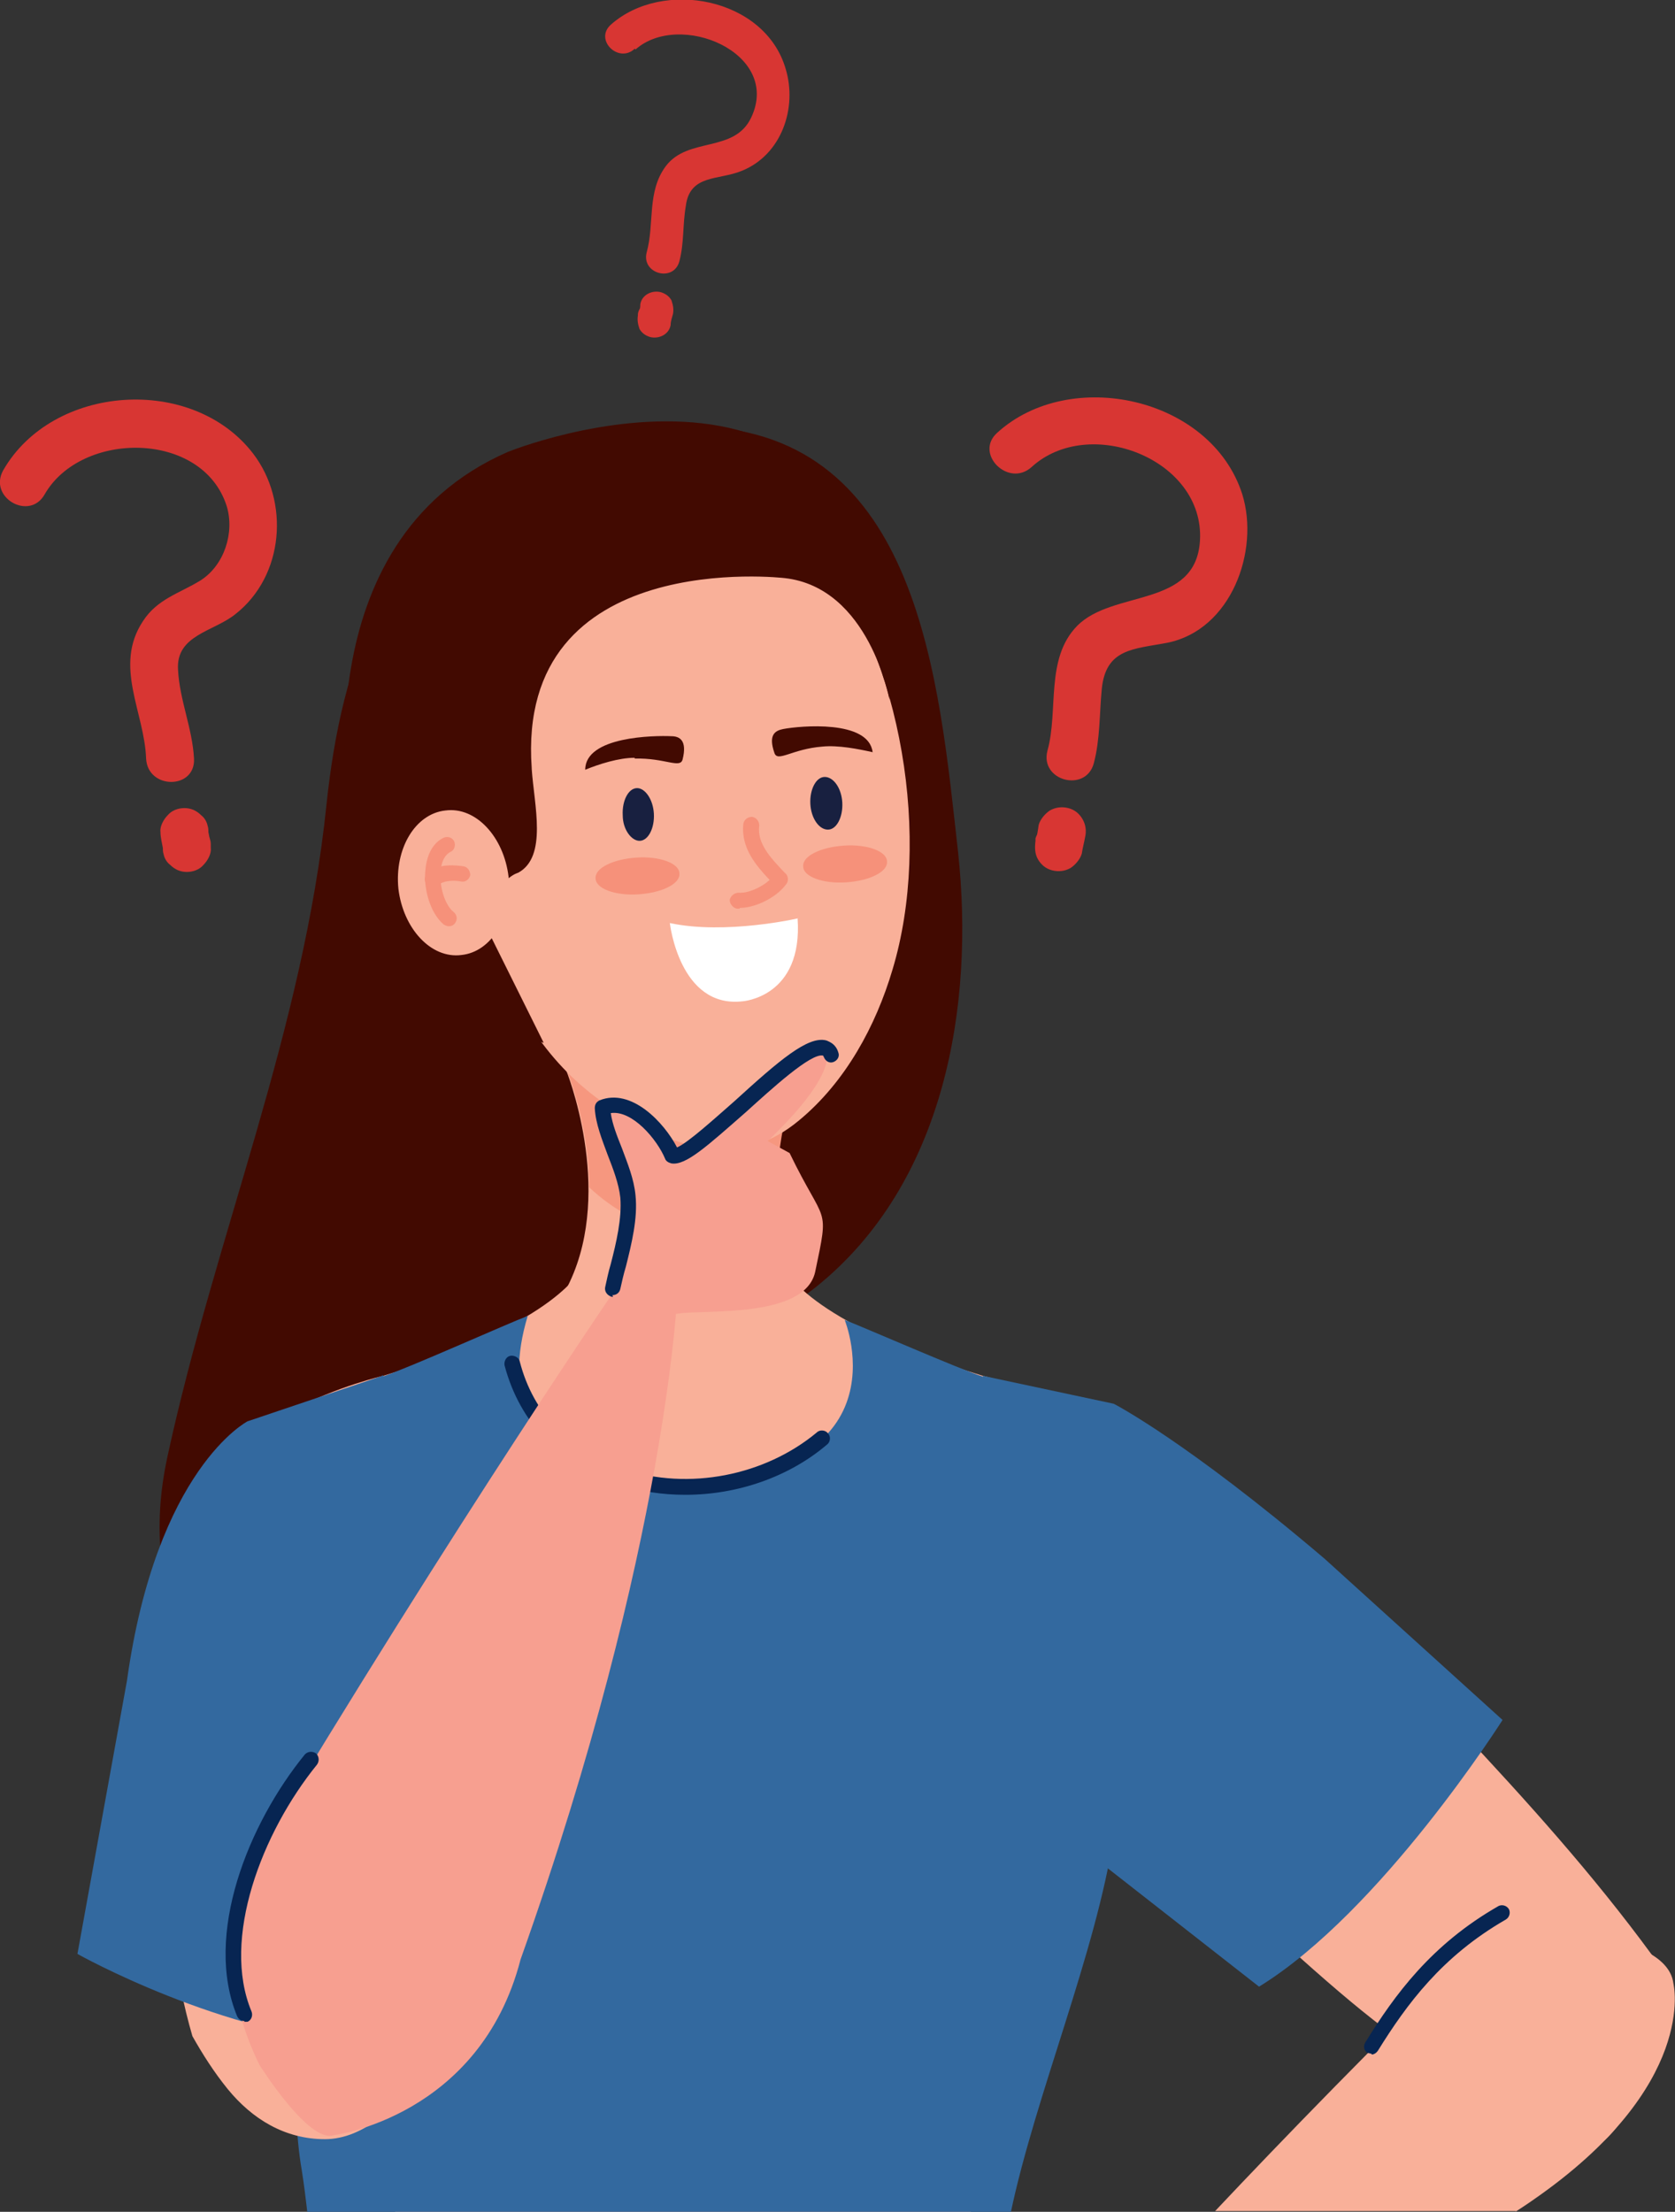 <svg xmlns="http://www.w3.org/2000/svg" id="Layer_1" viewBox="0 0 209.8 277"><rect x="0" y="0" width="209.8" height="277" fill="#333333" stroke="none"/><path d="M65.6,57.8c-17.2,8.5-22.8,24.9-24.7,42.9-2.9,28.3-13.9,54-19.9,81.6-2.1,9.6-.6,16.1,1.5,25.4,9.3-8.5,13.5-20.2,24.4-27.8,16-11,39.1-5.7,55.4-18.8,16-12.9,19.8-35.1,17.7-54.4-2.4-21.4-4.8-52.4-32.5-53.3-8.3-.3-15.6,1.3-21.9,4.4Z" fill="#420a01"></path><path d="M49.5,277h72.1c7.5-20.5,22.3-58.5,22.3-58.5,7-15.6,5.3-26.2,5.3-26.2-3.6-14.8-26.1-20-26.1-20-22.5-6.9-24.9-13.6-24.9-13.6h-25.3s-2.5,6.8-24.9,13.6c0,0-22.5,5.1-26.1,20,0,0-1.7,10.6,5.3,26.2,0,0,14.9,38,22.3,58.5Z" fill="#f9b099"></path><path d="M100.7,162.7h-30.5c7-11.3,1.5-26.7.7-28.7h29.1c-.8,2.1-6.3,17.4.7,28.7Z" fill="#f9b099"></path><path d="M73.8,148.7c0-7.2-2.3-13.4-2.8-14.7h29.1c-.5,1.3-2.7,7.5-2.8,14.7,0,0-10.8,11.8-23.5,0Z" fill="#f6977f"></path><path d="M160.4,192.5c16.6,18.7,35,35.6,49.2,56.1,0,0-5.7,26.2-14.8,19.9-23.9-16.4-16.9-8.5-61-50.5,0,0-19.2-20.3-8.7-41.1,0,0,19.4-1.9,35.2,15.6Z" fill="#f9b099"></path><path d="M37.8,271.8c.3,1.9.5,3.6.7,5.3h88.1c3.1-14.7,10.7-32.6,12.9-47.2-19-22.6-16.4-57.5-16.4-57.5-2.6-.8-15.2-6.3-17.3-7.1,0,0,8.6,21-24.1,20.4,0,0-21.7-.8-15.6-20.9-2.4.9-15.1,6.6-18.2,7.6,0,0,4.7,40.1-11.1,71.1,1,9.4-.6,19,1,28.3Z" fill="#33699f"></path><path d="M189.8,277c1.4-.9,2.1-1.4,2.1-1.4,20.9-14.4,17.7-27.2,17.7-27.2-.9-7.4-22.3-7.1-22.3-7.1-15.2,14.8-26.8,26.8-35.1,35.6h37.7Z" fill="#f9b099"></path><path d="M171.8,257.3c.3,0,.6-.2.8-.5,3.6-5.8,8-11.8,16-16.4.5-.3.6-.9.4-1.3-.3-.5-.9-.6-1.3-.4-8.4,4.8-13,11.1-16.7,17.1-.3.5-.1,1.1.3,1.3.2,0,.3.1.5.1Z" fill="#072552"></path><path d="M85.9,187.2c6.4,0,12.9-2.2,17.7-6.3.4-.3.5-1,.1-1.4-.3-.4-1-.5-1.4-.1-6.5,5.4-16,7.3-24.2,4.6-6.7-2.2-11.3-6.9-13-13.5-.1-.5-.7-.8-1.2-.7-.5.1-.8.7-.7,1.2,1.9,7.2,7,12.5,14.3,14.9,2.7.9,5.5,1.3,8.3,1.3Z" fill="#072552"></path><path d="M61.9,119.5c3.3,8.3,7.7,15,15.5,19.8,7.6,4.7,15.4,7.1,22.7,1,5.8-4.8,9.6-11.8,11.7-18.9,4.9-16.3,1.2-38.9-9.1-52-11.3-14.4-33.2-11.2-41.7,4.8-6.9,13.1-4.3,32,1,45.3Z" fill="#f9b099"></path><path d="M66.6,96.3c.3,4.5,2,11-1.7,13,0,0-2.3.5-4.6,5.6l7.8,15.7s-21.3-7.1-24.3-28.7c0,0-6.1-34,19.8-45.3,0,0,48.9-19.9,47.8,31,0,0-2.5-14-13.1-15.2,0,0-33.7-4-31.7,23.8Z" fill="#420a01"></path><path d="M49.9,111.3c.6,5,4.1,8.8,7.9,8.3,3.8-.4,6.4-4.8,5.9-9.8-.6-5-4.1-8.8-7.9-8.3-3.8.4-6.4,4.8-5.9,9.8Z" fill="#f9b099"></path><path d="M56.2,116c.3,0,.6-.1.8-.4.3-.4.3-1-.2-1.4-1.1-.9-1.8-3.2-1.6-5.2.1-1.2.6-2,1.2-2.3.5-.2.7-.8.5-1.3-.2-.5-.8-.7-1.3-.5-1.3.6-2.1,2-2.3,3.9-.3,2.3.5,5.5,2.3,7,.2.1.4.2.6.2Z" fill="#f6917a"></path><path d="M54.3,111.1c.3,0,.5,0,.7-.3.5-.5,1.8-.6,2.8-.4.5.1,1-.3,1.1-.8,0-.5-.3-1-.8-1.1-.7-.1-3.2-.5-4.6.9-.4.4-.4,1,0,1.4.2.2.4.3.7.3Z" fill="#f6917a"></path><path d="M101.5,100.7c.1,1.8,1.1,3.2,2.2,3.2,1.1,0,1.9-1.6,1.8-3.4-.1-1.8-1.1-3.2-2.2-3.2-1.1,0-1.9,1.6-1.8,3.4Z" fill="#182040"></path><path d="M78,102.1c0,1.8,1.1,3.2,2.1,3.2,1.1,0,1.9-1.6,1.8-3.4-.1-1.8-1.1-3.2-2.1-3.2-1.1,0-1.9,1.6-1.8,3.4Z" fill="#182040"></path><path d="M79.5,94.9c-2,0-4.5.8-6.2,1.5,0-4.2,8.7-4.3,10.8-4.2,1,0,2,.5,1.4,2.9-.3,1.2-2.2-.2-6-.1Z" fill="#420a01"></path><path d="M103,93.5c2-.2,4.5.3,6.3.7-.5-4.1-9.1-3.3-11.2-2.9-1,.2-1.9.7-1.1,3,.4,1.2,2.2-.5,6-.8Z" fill="#420a01"></path><path d="M74.6,110c0,1.3,2.5,2.2,5.4,2,2.9-.2,5.2-1.3,5.1-2.6,0-1.3-2.5-2.2-5.4-2-2.9.2-5.2,1.3-5.1,2.6Z" fill="#f6917a"></path><path d="M100.6,108.5c0,1.3,2.5,2.2,5.4,2,2.9-.2,5.2-1.3,5.1-2.6,0-1.3-2.5-2.2-5.4-2-2.9.2-5.2,1.3-5.1,2.6Z" fill="#f6917a"></path><path d="M92.7,113.7c1.8,0,4.5-1.2,5.8-3,.3-.4.2-.9,0-1.2l-.4-.4c-1.6-1.7-3.3-3.5-3-5.7,0-.5-.3-1-.9-1.1-.5,0-1,.3-1.1.9-.3,3,1.6,5.2,3.3,7-1.1,1-2.8,1.7-3.9,1.6-.5,0-1,.4-1.1.9,0,.5.4,1,.9,1.1,0,0,.2,0,.3,0Z" fill="#f6917a"></path><path d="M100,115s-9.1,2.1-16.1.6c0,0,1.2,10.7,9.1,9.8,0,0,7.6-.5,6.9-10.4Z" fill="#fff"></path><path d="M123.1,172.3l16.4,3.5s9,4.6,26.4,19.4l22.3,20.2s-15.2,24-30.5,33.4l-23.9-18.7s-20.1-33.4-10.7-57.7Z" fill="#33699f"></path><path d="M52.9,259.4c-3,4.3-7.3,8.5-12.2,8.5-5,0-9.1-2.5-12.2-6.3-1.7-2.1-3.1-4.3-4.4-6.6-4.5-15.4-3.7-34.6-4.5-48.7-1.1-23.5,17.2-28.3,17.2-28.3,22.1,7.4,17.3,32.9,17.3,32.9-.7,23.6-.9,38-1.2,48.5Z" fill="#f9b099"></path><path d="M47.9,172.3l-16.9,5.7s-11.4,5.9-15.1,32.5l-6.2,34.2s18.1,10.2,36.1,11.3l6.6-35.3s8.8-37.4-4.5-48.5Z" fill="#33699f"></path><path d="M65.2,245.4c18.6-52.3,19.7-84.2,19.7-84.2l-6.9-1.1s-20.3,29.5-46.5,73.2c0,0-6.1,10.9,1,25.3,0,0,6.2,9.9,9.3,8.8,0,0,18.3-2.3,23.4-22Z" fill="#f79f90"></path><path d="M94.5,142.1c-2.9-.4-2.6-2-5.1,0-2.2,1.9-6.2,4-7.9,5.9-2.9,3.4-11.1,18.4,3.5,16.5,3.4-.5,15.8.6,17.1-5.2,1.8-8.6,1.3-5.6-3.2-14.9l-4.4-2.4Z" fill="#f79f90"></path><path d="M89.8,141.8l13.2-11.1s4.6,2.7-11.3,16.2l-1.9-5.1Z" fill="#f79f90"></path><path d="M78.5,155.4c.5-6.9-2.5-16-2.5-16,0,0,2.5-2.4,6.4,3.1,0,0,3.1,3.2,3.4,9.4,0,0-1.8,4.5-7.2,3.5Z" fill="#f79f90"></path><path d="M30.6,253.2c.1,0,.3,0,.4,0,.5-.2.7-.8.5-1.3-3.8-9.1,1.3-22.4,8.2-30.9.3-.4.3-1-.1-1.4-.4-.3-1-.3-1.4.1-7.1,8.7-12.7,22.6-8.5,32.8.2.4.5.6.9.6Z" fill="#072552"></path><path d="M76.7,162.2c.5,0,.9-.3,1-.8.2-.9.4-1.8.7-2.8.7-2.8,1.5-6,1.2-8.9-.2-2.1-1-4-1.7-5.9-.6-1.5-1.2-3-1.4-4.4,2.7-.4,5.8,3.3,6.8,5.7.1.3.4.5.8.6,1.8.3,4.5-2.2,9.3-6.4,3.1-2.8,8.2-7.5,9.7-7.1,0,0,0,0,.1.2.2.5.7.8,1.2.6.5-.2.8-.7.6-1.2-.3-1-1-1.3-1.5-1.5-2.3-.6-5.9,2.5-11.5,7.6-2.4,2.1-5.8,5.2-7.2,5.8-1.6-3.1-5.7-7.5-9.7-5.9-.4.2-.6.5-.6,1,.1,1.9.9,3.9,1.6,5.8.7,1.8,1.4,3.6,1.6,5.4.2,2.6-.5,5.6-1.2,8.3-.3,1-.5,2-.7,2.9-.1.5.2,1,.8,1.2,0,0,.1,0,.2,0Z" fill="#072552"></path><path d="M5.6,61.9c4.6-8,19.8-8,22.8,1.5,1,3.3-.3,7.4-3.3,9.3-2.6,1.6-5.4,2.3-7.2,5.1-3.7,5.6.2,11.4.4,17.2.2,3.9,6.2,3.9,6,0-.2-3.8-1.8-7.3-2-11.1-.3-4.4,4.5-4.8,7.2-7,6.1-4.8,6.8-14.1,2.2-20.1-7.6-9.9-25.1-8.7-31.3,2.1-1.9,3.4,3.3,6.4,5.2,3Z" fill="#d83633"></path><path d="M20.1,104.2c0,.7.2,1.4.3,2h6c0-.1,0-.2,0-.3,0-.3,0-.5-.1-.8-.1-.5-.4-1-.8-1.3-.6-.6-1.3-.9-2.1-.9s-1.6.3-2.1.9c-.5.5-1,1.4-.9,2.1,0,.1,0,.2,0,.3,0,.3,0,.5.1.8.1.5.4,1,.8,1.3.6.6,1.3.9,2.1.9s1.6-.3,2.1-.9c.5-.5,1-1.4.9-2.1,0-.7-.2-1.4-.3-2,0-.3,0-.5-.1-.8-.1-.5-.4-1-.8-1.3-.6-.6-1.3-.9-2.1-.9s-1.6.3-2.1.9c-.5.5-1,1.4-.9,2.1Z" fill="#d83633"></path><path d="M129.2,58.5c7.2-6.6,21.7-1,21.1,9.2-.5,8.5-10.9,6.1-15.4,10.7-4,4.1-2.3,10.6-3.7,15.6-1,3.8,4.8,5.3,5.8,1.6.8-3,.7-6.2,1-9.3.5-5.1,4-5,8.2-5.8,8-1.6,11.6-11.5,9.4-18.6-3.9-12.2-21.6-16-30.7-7.7-2.9,2.6,1.4,6.9,4.3,4.3Z" fill="#d83633"></path><path d="M130.1,103.3c-.1.7-.2,1.4-.4,2,1.9.5,3.9,1.1,5.8,1.6,0-.1,0-.2,0-.3.2-.8.1-1.6-.3-2.3-.4-.7-1-1.2-1.8-1.4-.8-.2-1.6-.1-2.3.3-.6.4-1.2,1.1-1.4,1.8,0,.1,0,.2,0,.3-.1.8-.1,1.6.3,2.3.4.7,1,1.2,1.8,1.4.8.2,1.6.1,2.3-.3.6-.4,1.2-1.1,1.4-1.8.1-.7.3-1.4.4-2,.2-.8.1-1.6-.3-2.3-.4-.7-1-1.2-1.8-1.4-.8-.2-1.6-.1-2.3.3-.6.4-1.2,1.1-1.4,1.8Z" fill="#d83633"></path><path d="M79.6,6.2c5.5-4.9,18.3.4,14.5,8.5-2.1,4.5-7.9,2.4-10.7,6.1-2.4,3.2-1.4,7.2-2.4,10.8-.7,2.7,3.4,3.8,4.1,1.1.6-2.3.4-4.6.8-6.9.5-4,4.1-3.2,7-4.4,5-2,7-7.9,5.5-12.8-2.6-8.9-15.4-11.3-21.9-5.5-2.1,1.9,1,4.9,3,3Z" fill="#d83633"></path><path d="M80.2,38.2c0,.5-.2,1-.3,1.4,1.4.4,2.8.8,4.1,1.1,0,0,0-.1,0-.2.1-.6,0-1.1-.2-1.7-.3-.5-.7-.8-1.3-1-1.1-.3-2.4.3-2.6,1.5,0,0,0,.1,0,.2-.1.6,0,1.1.2,1.7.3.5.7.8,1.3,1,1.1.3,2.4-.3,2.6-1.5,0-.5.2-1,.3-1.4.1-.6,0-1.1-.2-1.7-.3-.5-.7-.8-1.3-1-1.1-.3-2.4.3-2.6,1.5Z" fill="#d83633"></path></svg>